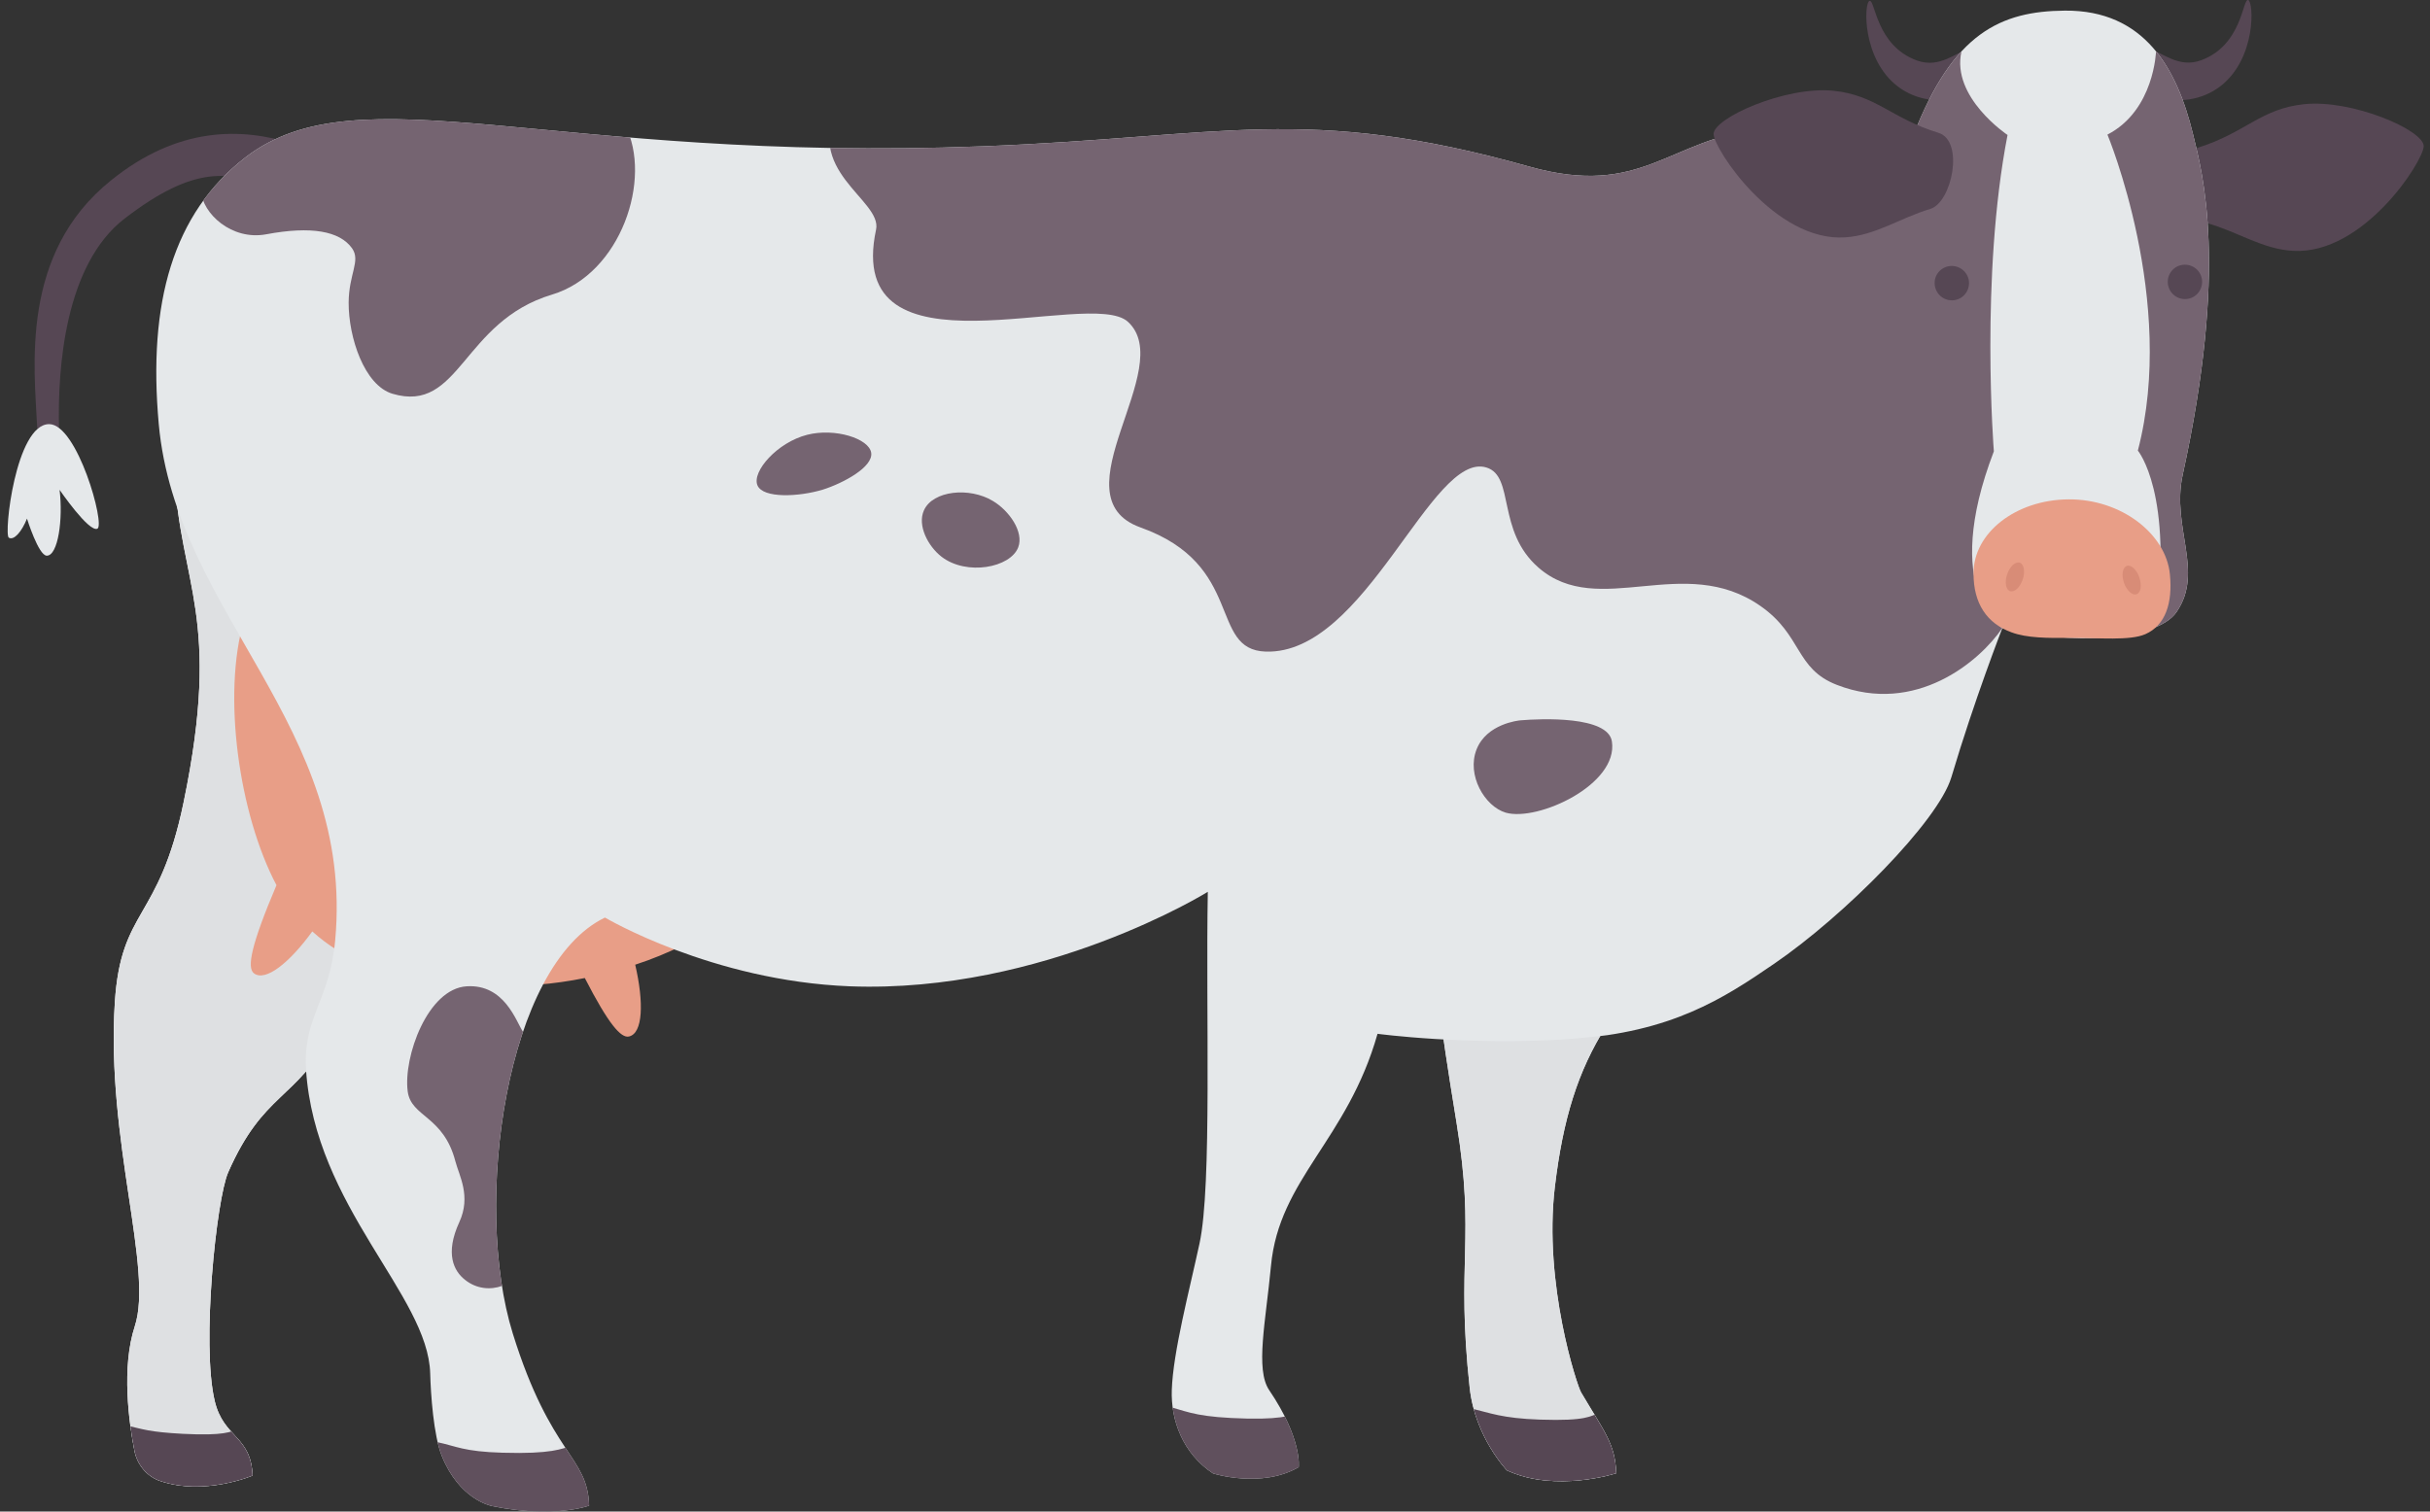 <?xml version="1.0" encoding="utf-8"?>
<!-- Generator: Adobe Illustrator 26.0.3, SVG Export Plug-In . SVG Version: 6.00 Build 0)  -->
<svg version="1.1" id="Layer_1" xmlns="http://www.w3.org/2000/svg" xmlns:xlink="http://www.w3.org/1999/xlink" x="0px" y="0px"
	 viewBox="0 0 135 84" style="enable-background:new 0 0 135 84;" xml:space="preserve">
<rect x="0" y="0" width="135" height="84" fill="#333333" stroke="none"/>
<style type="text/css">
	.st0{fill:#564754;}
	.st1{clip-path:url(#SVGID_00000145759880809912146040000012611996635206790036_);fill:#DEE0E2;}
	.st2{clip-path:url(#SVGID_00000145759880809912146040000012611996635206790036_);fill:#564754;}
	.st3{clip-path:url(#SVGID_00000131352066994040971850000016577700193862446522_);fill:#DEE0E2;}
	.st4{clip-path:url(#SVGID_00000131352066994040971850000016577700193862446522_);fill:#564754;}
	.st5{fill:#E5E8EA;}
	.st6{fill:#E89E87;}
	.st7{clip-path:url(#SVGID_00000057111000491422711020000016349553248272704441_);fill:#E5E8EA;}
	.st8{clip-path:url(#SVGID_00000057111000491422711020000016349553248272704441_);fill:#756471;}
	.st9{clip-path:url(#SVGID_00000057111000491422711020000016349553248272704441_);fill:#60505D;}
	.st10{fill:#D88C77;}
</style>
<g>
	<path class="st0" d="M122.16,8.19c2.61-0.83,3.44-2.15,5.85-2.4c2.66-0.28,6.64,1.44,6.64,2.33c0,0.82-3.34,6.04-7.25,5.82
		c-1.7-0.09-3.06-1.05-4.75-1.53C121.44,12.07,120.72,8.65,122.16,8.19z"/>
	<path class="st0" d="M119.58,5.29c1.35,0.53,2.79,0.27,3.79-0.51c1.99-1.55,1.84-4.68,1.53-4.78c-0.32-0.1-0.32,2.51-2.62,3.35
		c-1.25,0.46-2.16-0.45-2.94-0.66C118.69,2.51,118.63,4.92,119.58,5.29z"/>
	<path class="st0" d="M109.24,5.28c-1.35,0.54-2.79,0.3-3.8-0.47c-2.01-1.53-1.89-4.66-1.58-4.76c0.32-0.1,0.35,2.5,2.66,3.32
		c1.26,0.44,2.15-0.47,2.93-0.69C110.11,2.5,110.19,4.9,109.24,5.28z"/>
	<path class="st0" d="M16.24,7.98c-2.82-0.9-6.36-0.96-10.08,2.05C1.11,14.09,1.9,20.39,2.07,23.8l1.21,0.03
		c-0.09-3.39,0.33-9.14,3.65-11.69c3.94-3.02,5.77-2.59,8.3-1.74L16.24,7.98z"/>
	<g>
		<defs>
			<path id="SVGID_1_" d="M79.96,56.08c0.22,1.58,0.41,2.96,0.96,6.32c1.06,6.49-0.04,7.65,0.73,14.73c0.3,2.74,2.07,4.58,2.07,4.58
				c2.71,1.26,6.07,0.16,6.07,0.16c-0.06-1.63-0.65-2.29-1.95-4.49c-0.22-0.36-2.1-6.03-1.46-11.42c0.45-3.78,1.28-6.45,2.85-8.93
				L79.96,56.08z"/>
		</defs>
		<use xlink:href="#SVGID_1_"  style="overflow:visible;fill:#E5E8EA;"/>
		<clipPath id="SVGID_00000142140206873964443290000001122020534711389344_">
			<use xlink:href="#SVGID_1_"  style="overflow:visible;"/>
		</clipPath>
		<path style="clip-path:url(#SVGID_00000142140206873964443290000001122020534711389344_);fill:#DEE0E2;" d="M79.96,56.08
			c0.22,1.58,0.41,2.96,0.96,6.32c1.06,6.49-0.04,7.65,0.73,14.73c0.3,2.74,2.07,4.58,2.07,4.58c2.71,1.26,6.07,0.16,6.07,0.16
			c-0.06-1.63-0.65-2.29-1.95-4.49c-0.22-0.36-1.75-6.19-1.11-11.58c0.45-3.78,1.16-6.3,2.73-8.78L79.96,56.08z"/>
		<path style="clip-path:url(#SVGID_00000142140206873964443290000001122020534711389344_);fill:#564754;" d="M81.74,78.27
			c1.01,0.24,1.71,0.55,3.81,0.62c2.64,0.09,2.81-0.21,3.32-0.38l1.2,3.3c-0.74,0.66-2.04,0.82-3.99,0.66
			c-1.42-0.11-2.76-0.36-3.44-0.89L81.74,78.27z"/>
	</g>
	<g>
		<defs>
			<path id="SVGID_00000018206802446143518940000016531749495653376938_" d="M9.68,26.25c0.33,6.31,2.66,8.02,0.52,18.34
				c-1.37,6.63-3.48,5.85-3.82,11.11c-0.49,7.69,2.15,14.82,1.11,18c-0.75,2.29-0.33,5.33-0.02,6.92c0.15,0.77,0.69,1.43,1.43,1.68
				c2.45,0.84,5.13-0.3,5.13-0.3c-0.08-2.22-1.61-2.08-2.1-4.14c-0.75-3.13,0.09-11.23,0.75-12.72c1.98-4.48,3.69-3.92,5.86-7.82
				c5.06-9.1,0.23-20.25-0.37-21.59C15.83,30.54,9.68,26.25,9.68,26.25z"/>
		</defs>
		<use xlink:href="#SVGID_00000018206802446143518940000016531749495653376938_"  style="overflow:visible;fill:#FFFFFF;"/>
		<clipPath id="SVGID_00000051342531387861570560000012602865434850431362_">
			<use xlink:href="#SVGID_00000018206802446143518940000016531749495653376938_"  style="overflow:visible;"/>
		</clipPath>
		<path style="clip-path:url(#SVGID_00000051342531387861570560000012602865434850431362_);fill:#DEE0E2;" d="M9.68,26.25
			c0.33,6.31,2.66,8.02,0.52,18.34c-1.37,6.63-3.48,5.85-3.82,11.11c-0.49,7.69,2.15,14.82,1.11,18c-0.75,2.29-0.33,5.33-0.02,6.92
			c0.15,0.77,0.69,1.43,1.43,1.68c2.45,0.84,5.13-0.3,5.13-0.3c-0.08-2.22-1.61-2.08-2.1-4.14c-0.75-3.13,0.09-11.23,0.75-12.72
			c1.98-4.48,3.69-3.92,5.86-7.82c5.06-9.1,0.23-20.25-0.37-21.59C15.83,30.54,9.68,26.25,9.68,26.25z"/>
		<path style="clip-path:url(#SVGID_00000051342531387861570560000012602865434850431362_);fill:#564754;" d="M7.02,79.21
			c0.91,0.21,1.26,0.37,3.14,0.47c2.33,0.12,2.65-0.12,3.11-0.27l1.21,2.82c-0.66,0.56-1.83,0.7-3.58,0.57
			c-1.27-0.1-2.47-0.31-3.08-0.76L7.02,79.21z"/>
	</g>
	<path class="st5" d="M2.73,23.57c1.57,0,3.13,5.61,2.68,5.81c-0.47,0.22-2.1-2.16-2.1-2.16c0.2,1.62-0.08,3.66-0.71,3.66
		c-0.46,0-1.1-2.06-1.1-2.06c-0.29,0.72-0.72,1.23-1.01,1.06C0.2,29.72,0.87,23.57,2.73,23.57z"/>
	<path class="st6" d="M42.28,47.84L13.56,34.45c-1.23,4.16-0.28,10.81,1.8,14.74c-1.43,3.37-1.65,4.6-1.25,4.9
		c0.64,0.48,1.97-0.58,3.24-2.33c3.47,3.15,8.53,2.95,9.95,3.01c1.68,0.08,3.46-0.07,5.19-0.42c1.32,2.57,2.01,3.35,2.45,3.25
		c0.78-0.17,0.84-1.88,0.35-3.99C39.04,52.38,42.03,50.26,42.28,47.84z"/>
	<g>
		<defs>
			<path id="SVGID_00000049213897108288799950000005505573111043530166_" d="M13.63,8.75c-4.02,3.11-5.42,8.07-4.81,14.82
				c0.96,10.55,10.91,16.75,9.8,28.7c-0.31,3.36-1.8,4.28-1.62,7.16c0.5,7.65,6.79,12.54,6.9,16.9c0.03,1.11,0.18,3.44,0.65,4.59
				c0.97,2.39,2.67,2.75,2.81,2.78c3.45,0.7,5.37-0.03,5.37-0.03c-0.08-2.77-2.13-2.78-4.24-9.56c-2.25-7.25-0.37-20.48,5.12-23.12
				c0,0,5.93,3.52,13.6,3.82C58,55.22,67.1,49.56,67.1,49.56c-0.12,6.63,0.24,16.32-0.46,19.54c-0.57,2.64-1.47,6.04-1.54,8.14
				c-0.06,1.67,0.6,3.52,2.29,4.64c0,0,2.68,0.86,4.76-0.35c0,0,0.21-1.55-1.64-4.28c-0.78-1.15-0.19-3.82,0.1-6.9
				c0.45-4.84,4.24-6.98,5.92-12.9c0,0,4.43,0.7,10.21,0.32c5.59-0.37,8.61-1.47,11.45-3.39c4.45-3.02,8.88-7.02,10.22-11.19
				c1.45-4.53,2.83-8.28,2.83-8.28c3.69,0.93,8.56,0.73,9.68-0.9c1.55-2.26-0.3-4.68,0.34-7.62c2.53-11.56,1.12-16.7,0.57-18.95
				c-0.88-3.6-2.67-6.89-7.12-6.85c-3.54,0.03-6.21,1.23-8.41,6.93c-0.44,1.13-4.82-0.76-8.48-0.36c-5.11,0.56-6.58,3.86-12.85,2.1
				C72.53,5.76,67.92,7.62,54.6,8.13C30.53,9.06,19.96,3.86,13.63,8.75z"/>
		</defs>
		<clipPath id="SVGID_00000168832074088020093530000008456936138729825966_">
			<use xlink:href="#SVGID_00000049213897108288799950000005505573111043530166_"  style="overflow:visible;"/>
		</clipPath>
		<path style="clip-path:url(#SVGID_00000168832074088020093530000008456936138729825966_);fill:#E5E8EA;" d="M13.63,8.75
			c-4.02,3.11-5.42,8.07-4.81,14.82c0.96,10.55,10.91,16.75,9.8,28.7c-0.31,3.36-1.8,4.28-1.62,7.16c0.5,7.65,6.79,12.54,6.9,16.9
			c0.03,1.11,0.18,3.44,0.65,4.59c0.97,2.39,2.67,2.75,2.81,2.78c3.45,0.7,5.37-0.03,5.37-0.03c-0.08-2.77-2.13-2.78-4.24-9.56
			c-2.25-7.25-0.37-20.48,5.12-23.12c0,0,5.93,3.52,13.6,3.82C58,55.22,67.1,49.56,67.1,49.56c-0.12,6.63,0.24,16.32-0.46,19.54
			c-0.57,2.64-1.47,6.04-1.54,8.14c-0.06,1.67,0.6,3.52,2.29,4.64c0,0,2.68,0.86,4.76-0.35c0,0,0.21-1.55-1.64-4.28
			c-0.78-1.15-0.19-3.82,0.1-6.9c0.45-4.84,4.24-6.98,5.92-12.9c0,0,4.96,0.67,10.74,0.29c5.59-0.37,8.46-2.24,11.29-4.18
			c3.88-2.65,9.12-7.92,9.85-10.37c1.28-4.31,2.83-8.28,2.83-8.28c3.69,0.93,8.56,0.73,9.68-0.9c1.55-2.26-0.3-4.68,0.34-7.62
			c2.53-11.56,1.12-16.7,0.57-18.95c-0.88-3.6-2.67-6.89-7.12-6.85c-3.54,0.03-6.21,1.23-8.41,6.93c-0.44,1.13-4.82-0.76-8.48-0.36
			c-5.11,0.56-6.58,3.86-12.85,2.1C72.53,5.76,67.92,7.62,54.6,8.13C30.53,9.06,19.96,3.86,13.63,8.75z"/>
		<path style="clip-path:url(#SVGID_00000168832074088020093530000008456936138729825966_);fill:#756471;" d="M11.17,10.63
			c0.08,1.22,1.69,2.75,3.62,2.39c2.5-0.47,4.09-0.18,4.77,0.78c0.49,0.7-0.18,1.41-0.19,3.01c-0.01,1.94,0.87,4.6,2.43,5.07
			c3.77,1.12,3.86-4.01,8.87-5.51c3.83-1.15,5.59-6.45,4.06-9.41c0,0-7.49-0.58-12.68-0.75C14.92,5.98,11.17,10.63,11.17,10.63z"/>
		<path style="clip-path:url(#SVGID_00000168832074088020093530000008456936138729825966_);fill:#756471;" d="M46.69,5.69
			c-2.23,3.77,2.34,5.41,1.98,7.07c-1.84,8.62,11.87,3.18,13.99,5.12c2.79,2.55-4.07,9.72,0.7,11.43c5.83,2.08,3.77,6.8,6.96,6.9
			c5.56,0.18,9.2-11.17,12.26-10.23c1.59,0.49,0.54,3.52,2.9,5.57c3.33,2.89,8.06-0.86,12.33,2.13c2.33,1.63,1.91,3.48,4.24,4.38
			c4.38,1.7,7.94-1.31,9.19-3.16c0,0-3.44-2.07-0.47-9.82c0,0-0.77-9.7,0.76-17.58c0,0-3.14-2.09-2.56-4.64
			c0,0-14.31,3.67-19.15,3.75C68.97,6.97,46.69,5.69,46.69,5.69z"/>
		<path style="clip-path:url(#SVGID_00000168832074088020093530000008456936138729825966_);fill:#756471;" d="M42.08,26.97
			c-0.32-0.76,1.1-2.39,2.77-2.81c1.54-0.39,3.43,0.21,3.55,1c0.12,0.79-1.55,1.69-2.69,2.05C44.39,27.61,42.39,27.71,42.08,26.97z"
			/>
		<path style="clip-path:url(#SVGID_00000168832074088020093530000008456936138729825966_);fill:#756471;" d="M51.33,28.36
			c-0.38,0.84,0.23,2,0.98,2.58c1.39,1.07,3.83,0.61,4.26-0.53c0.32-0.85-0.5-2.03-1.41-2.57C53.86,27.05,51.82,27.26,51.33,28.36z"
			/>
		<path style="clip-path:url(#SVGID_00000168832074088020093530000008456936138729825966_);fill:#756471;" d="M29.05,57.33
			c-0.38-0.57-1.02-2.65-3.12-2.52c-2.17,0.13-3.53,3.92-3.28,5.84c0.19,1.44,1.99,1.34,2.65,3.89c0.21,0.8,0.88,1.93,0.22,3.37
			c-0.82,1.78-0.29,2.73,0.3,3.2c0.65,0.53,1.44,0.58,2.07,0.35L29.05,57.33z"/>
		<path style="clip-path:url(#SVGID_00000168832074088020093530000008456936138729825966_);fill:#756471;" d="M82.03,41.65
			c0.56-1.43,2.33-1.61,2.44-1.62c1.17-0.1,4.86-0.25,5.08,1.17c0.37,2.4-4.12,4.47-5.9,3.96C82.48,44.81,81.47,43.07,82.03,41.65z"
			/>
		<path style="clip-path:url(#SVGID_00000168832074088020093530000008456936138729825966_);fill:#60505D;" d="M24.28,80.14
			c1.06,0.22,1.47,0.53,3.65,0.59c2.7,0.08,3.31-0.22,3.84-0.4l1.24,3.15c-0.75,0.68-2.1,0.87-4.13,0.76
			c-1.48-0.08-2.87-0.29-3.59-0.81L24.28,80.14z"/>
		<path style="clip-path:url(#SVGID_00000168832074088020093530000008456936138729825966_);fill:#60505D;" d="M64.76,78.13
			c1.05,0.24,1.46,0.56,3.64,0.67c2.7,0.14,3.31-0.14,3.84-0.31l1.17,3.14c-0.77,0.65-2.12,0.81-4.15,0.66
			c-1.48-0.11-2.86-0.36-3.57-0.88L64.76,78.13z"/>
		<path style="clip-path:url(#SVGID_00000168832074088020093530000008456936138729825966_);fill:#756471;" d="M119.78,2.84
			c0,0-0.09,3.29-2.7,4.64c0,0,3.86,9.25,1.69,17.56c0,0,2.01,2.39,0.96,9.82c0,0,0.98-0.15,1.33-0.95
			c1.47-3.38,5.3-13.73,4.09-21.04C124.43,8.47,120.75,3.04,119.78,2.84z"/>
	</g>
	<path class="st0" d="M107.69,7.38c-2.62-0.8-3.47-2.11-5.87-2.34c-2.66-0.25-6.62,1.52-6.62,2.41c0.01,0.82,3.41,6,7.31,5.74
		c1.7-0.11,3.05-1.08,4.73-1.58C108.45,11.24,109.14,7.82,107.69,7.38z"/>
	<path class="st6" d="M120.55,31.91c0.16,1.61-0.25,2.84-1.36,3.33c-0.86,0.38-2.59,0.2-4.14,0.21c-1.3,0.01-2.44,0.01-3.3-0.31
		c-1.37-0.5-2.11-1.6-2.11-3.27c-0.01-2.26,2.35-4.1,5.28-4.12C117.84,27.73,120.33,29.66,120.55,31.91z"/>
	<path class="st0" d="M109.39,15.73c0,0.53-0.42,0.96-0.95,0.96c-0.53,0-0.95-0.42-0.96-0.95s0.42-0.96,0.95-0.96
		C108.96,14.78,109.39,15.21,109.39,15.73z"/>
	<path class="st0" d="M122.34,15.66c0,0.53-0.42,0.96-0.95,0.96c-0.53,0-0.95-0.42-0.96-0.95c0-0.53,0.42-0.96,0.95-0.96
		C121.91,14.71,122.34,15.13,122.34,15.66z"/>
	<path class="st10" d="M112.37,32.21c-0.15,0.44-0.46,0.72-0.7,0.64c-0.24-0.08-0.31-0.5-0.16-0.94c0.15-0.44,0.46-0.72,0.7-0.64
		C112.45,31.36,112.52,31.78,112.37,32.21z"/>
	<path class="st10" d="M118,32.39c0.15,0.43,0.47,0.72,0.7,0.63c0.24-0.08,0.3-0.5,0.15-0.94c-0.15-0.43-0.47-0.72-0.7-0.63
		C117.92,31.54,117.85,31.96,118,32.39z"/>
</g>
</svg>
